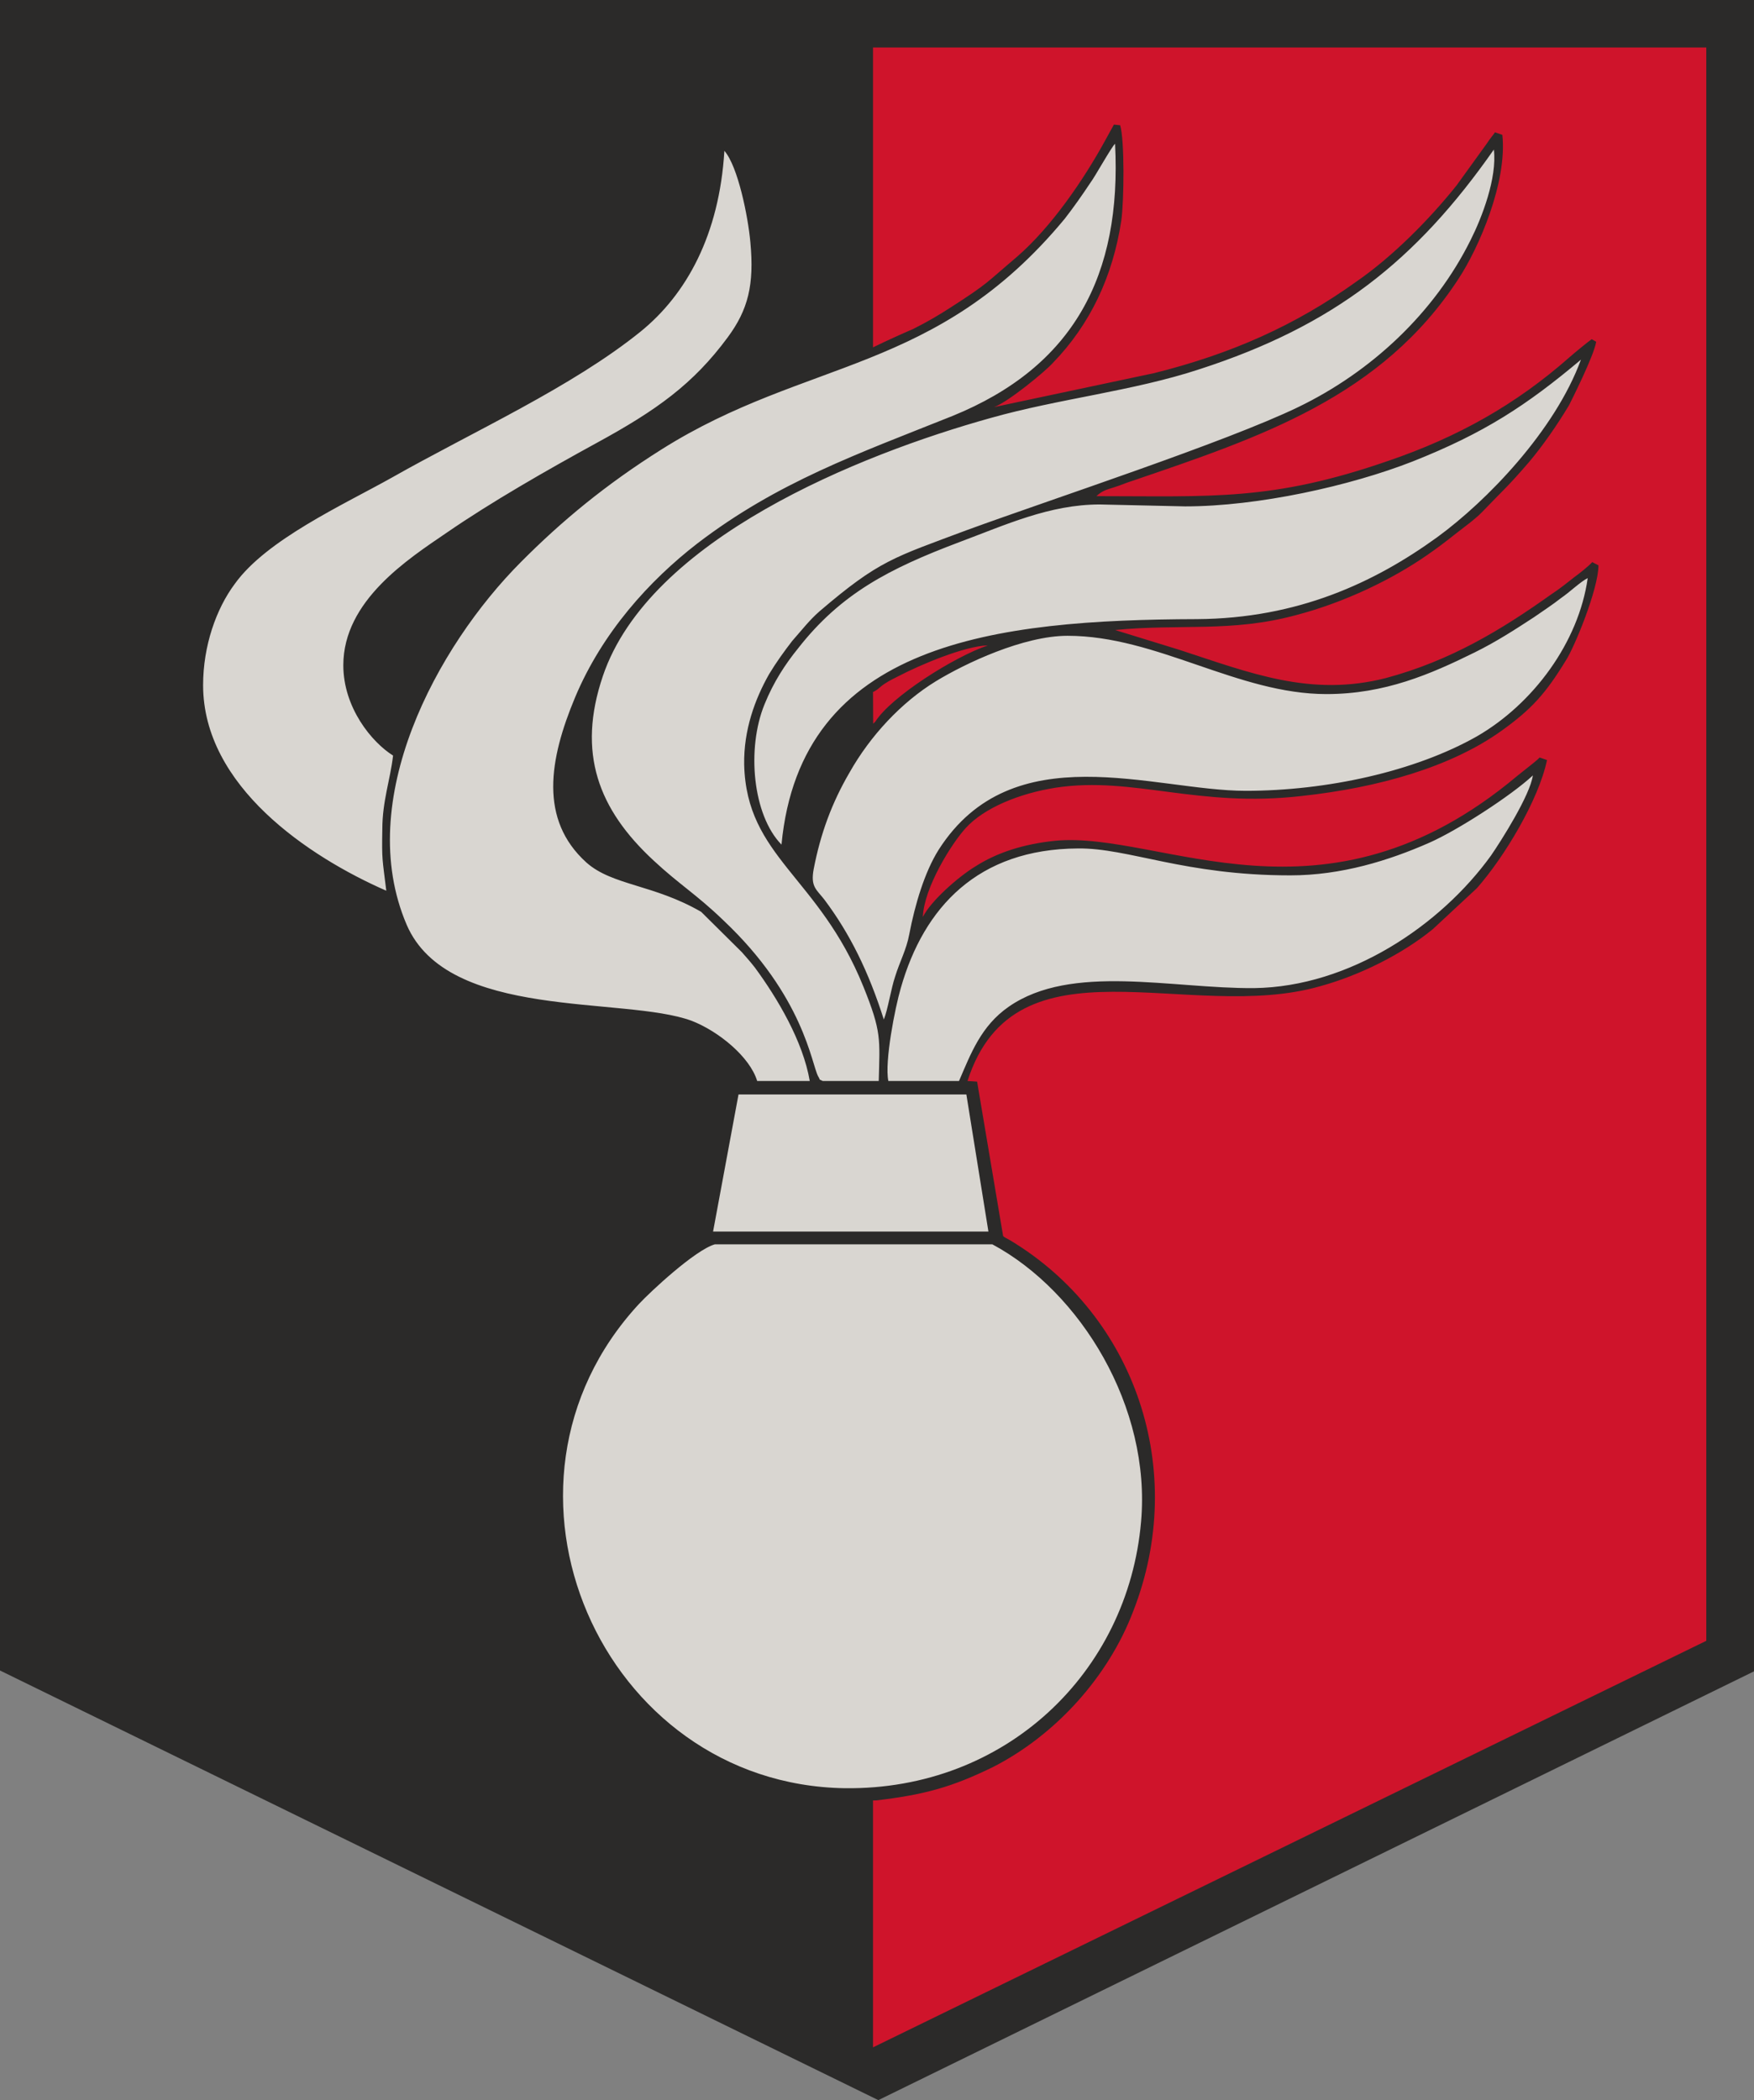 <?xml version="1.0" encoding="UTF-8"?>
<!DOCTYPE svg PUBLIC "-//W3C//DTD SVG 1.1//EN" "http://www.w3.org/Graphics/SVG/1.1/DTD/svg11.dtd">
<!-- Creator: CorelDRAW Home & Student 2019 -->
<svg xmlns="http://www.w3.org/2000/svg" xml:space="preserve" width="155.564mm" height="186.253mm" version="1.1" style="shape-rendering:geometricPrecision; text-rendering:geometricPrecision; image-rendering:optimizeQuality; fill-rule:evenodd; clip-rule:evenodd"
viewBox="0 0 15593.05 18669.16"
 xmlns:xlink="http://www.w3.org/1999/xlink">
 <rect x="0" y="0" width="15593.05" height="18669.16" fill="#808080" stroke="none"/>
 <defs>
  <style type="text/css">
   <![CDATA[
    .fil0 {fill:#FEFEFE}
    .fil3 {fill:#2B2A29}
    .fil1 {fill:#CF142B}
    .fil2 {fill:#D9D6D1}
   ]]>
  </style>
 </defs>
 <g id="Kresba">
  <g id="VeVP_x0020_Tábor">
   <polygon id="bílá-podklad" class="fil0" points="207.75,14702.99 7808.12,18420.42 15385.25,14710.43 15385.3,248.73 207.75,248.73 "/>
   <polygon id="červená_x0020_186" class="fil1" points="15310.11,251.66 15310.11,14687.22 7761.03,18396.86 7644.34,18309.1 7665.56,246.35 "/>
   <path id="metalická" class="fil2" d="M5774.52 7682.33c-492.56,-455.56 -678.27,-1046.56 -447.07,-1729.91l-116.77 95.41c-231.19,552.38 -411.54,1198.68 10.66,1580.21 231.2,205.01 484.47,188.32 922.52,364.47l-369.33 -310.19zm4423.74 5853.02c125.56,-1045.2 -571.49,-2108.09 -1347.77,-2524.48l-219.86 -1342.52 -81.19 -8.58c81.75,-250.15 203.94,-524.1 450.22,-694.93 499.75,-344.93 1405.25,-143.59 2139.07,-149.28 849.42,-11.39 1674.49,-518.42 2142.96,-1191.99 90.47,-130.98 375.87,-611.95 401.01,-788.48l-26.4 -13.15c-219.31,190.24 -726.66,536.86 -958.79,638.84 -361.89,159.44 -779.46,286.46 -1231.82,286.46 -944.91,0 -1463.91,-247.52 -1916.27,-241.81 -699.33,-0.83 -1133.44,332.81 -1397.48,812.24l-34.22 -17.46c50.26,-261.95 130.41,-533.87 256.06,-733.17 642.56,-996.36 1883.5,-502.76 2702.76,-502.76 718.74,0 1530.57,-178.77 2083.45,-491.98 502.61,-290.41 928.52,-888.64 1002.32,-1503.03 -259.24,155.2 -689.03,510.72 -1064.7,696.27 -392.04,193.62 -779.34,372.79 -1297.04,372.79 -789.11,0 -1542.2,-526.15 -2336.33,-526.15 -392.04,0 -912.37,255.45 -1173.73,414.9 -306.59,187.92 -588.33,505.19 -774.3,835.47 -155.82,267.64 -286.06,675.79 -346.37,988.98l-205.87 -242.83c170.89,-1799.49 1719.47,-2056.97 3648.62,-2062.65 894.65,-5.69 1619.2,-335.15 2177.1,-739.48 437.27,-318.89 1115.48,-980.97 1312.33,-1677.82 -487.53,410 -923.97,687.91 -1557.27,938.47 -552.88,216.39 -1357.59,399.95 -2005.97,399.95l-1052.35 -30.31c866.43,-282.1 1374.31,-437.74 2076.08,-786.27 648.37,-313.21 1229.81,-868.83 1551.48,-1518.02 108.44,-199.31 233.6,-631.66 182.29,-890.15 -693.61,990.86 -1454.12,1621.51 -2650.34,2008.75 -588.06,193.62 -1489.4,306.87 -2092.55,477.7l-29.89 -11.79c1080.63,-438.48 1544.86,-1361.16 1397.31,-2512.7 -1.71,1.16 -392.14,605.66 -476.4,713.84 -1145.96,1383.78 -2286.64,1227.8 -3578.35,2042.13 -497.59,313.2 -910.78,661.58 -1272.66,1026.03 -424.55,426.12 -855.1,1055.95 -1048.66,1719.22 -272.72,-184.72 -455.55,-441.61 -455.55,-778.61 0,-575.16 562.15,-932.09 903.92,-1165.57 397.07,-273.33 881.96,-552.38 1329.29,-797.23 532.77,-290.42 848.9,-508.03 1155.49,-923.75 180.94,-244.87 262.67,-511.88 227.49,-887.73 -20.11,-227.79 -168.75,-759.61 -289.37,-896.28 -45.24,745.99 -323.54,1328.46 -730.66,1658.74 -613.19,495.43 -1508.88,891 -2232.65,1301.02 -437.27,244.87 -1136.95,581.45 -1418.42,974.37 -165.85,222.09 -265.59,549.73 -265.59,897.11 0,899.75 887.03,1536.72 1707.76,1896.68 37.49,66.99 86.7,206.04 109.59,259.53 390.7,877.97 1919.47,629.45 2522.61,851.54 282.31,108.89 561.38,341.93 584.43,570.29l-161.98 7.94 -268.69 1361.59c-155.86,77.87 -528.6,416.12 -629.13,524.32 -1526.3,1658.43 -329.42,4399.41 1871.81,4383.08 1432.46,17.09 2577.58,-1069.05 2693.18,-2407.29z"/>
   <path id="černá" class="fil3" d="M15169.05 421.97l0 14164.02 -7408.01 3614.04 0 -2194.76 30.8 -0.69c432.25,-51.26 673.5,-119.58 1035.39,-296.12 557.88,-284.73 1025.33,-802.94 1246.48,-1383.78 492.57,-1258.51 15.07,-2630.9 -1090.67,-3297.18 -40.21,-22.76 -55.29,-28.46 -65.34,-39.85l-231.2 -1372.39 -85.44 -5.7c427.21,-1326.84 1970.25,-506.82 3136.32,-842.79 351.83,-96.81 728.79,-284.74 1000.19,-506.82l392.04 -364.46c241.26,-273.34 547.85,-780.16 623.25,-1138.92l-65.34 -22.77c-20.09,22.77 -65.33,56.95 -201.04,165.13 -1723.97,1446.44 -3166.47,484.05 -4106.36,575.16 -276.45,28.47 -512.67,102.5 -708.71,227.79 -150.76,91.11 -397.05,307.51 -467.42,449.88 10.05,-261.96 256.34,-654.88 381.99,-791.55 160.84,-176.53 472.46,-307.5 804.18,-358.76 688.59,-102.51 1256.55,182.23 2186.37,74.02 678.55,-74.02 1321.89,-256.25 1774.25,-580.85 261.35,-187.91 387.01,-324.57 567.97,-620.71 75.38,-113.89 291.51,-637.78 291.51,-848.49l-55.29 -28.46c-30.16,34.16 -115.6,102.48 -155.81,130.96 -65.33,51.27 -135.71,108.21 -206.07,153.75 -447.33,318.91 -899.68,592.24 -1472.68,746 -668.46,170.83 -1206.26,-45.55 -1834.54,-250.56l-572.97 -176.53c578,-56.95 1030.35,22.78 1603.34,-130.99 437.27,-113.89 859.47,-318.89 1171.08,-535.28 90.48,-62.64 165.88,-119.58 251.33,-187.92 65.32,-51.26 175.9,-130.99 236.22,-193.63 191,-199.31 226.17,-222.08 417.17,-444.17 120.63,-142.36 251.31,-330.29 356.87,-506.81 20.1,-39.87 221.14,-438.49 241.25,-563.77l-40.22 -22.78c-25.12,17.1 -150.76,119.58 -196,159.44 -477.49,421.41 -995.19,711.82 -1613.4,922.53 -1035.38,358.76 -1568.16,313.21 -2593.5,313.21 55.29,-51.27 90.47,-56.95 160.85,-79.73 55.28,-17.08 105.55,-39.87 160.83,-56.94 1135.91,-387.24 2216.54,-745.99 2900.1,-1799.49 175.91,-267.66 432.24,-854.19 387.01,-1275.6l-65.34 -22.76c-10.05,17.08 -45.24,56.95 -70.36,96.81l-271.42 375.83c-241.26,301.81 -567.96,632.11 -889.63,854.19 -547.85,392.94 -1115.81,643.49 -1799.37,814.32l-1422.39 301.82c125.66,-45.56 457.38,-318.89 522.72,-392.92 331.72,-341.68 532.77,-768.78 608.17,-1264.21 25.12,-176.52 30.15,-717.5 -10.06,-848.48l-55.27 -5.68c-15.09,28.47 -45.25,79.71 -75.41,136.67 -196.01,358.74 -482.5,774.46 -784.08,1036.41 -276.44,233.47 -251.3,233.47 -588.04,449.87 -105.56,68.33 -211.12,130.97 -336.77,193.62 -105.54,45.57 -231.19,102.51 -336.75,153.76l-20.74 9.69 0 -2665.59 7408.01 0zm-8603.6 9307.17l2025.53 0 196.03 1218.63 -2447.74 0 226.18 -1218.63zm4905.53 -1947.54c452.34,0 874.55,-130.99 1236.43,-290.44 246.28,-108.19 723.76,-415.71 919.78,-597.94 -25.13,176.53 -281.46,580.86 -371.93,711.84 -447.32,620.71 -1256.53,1167.38 -2105.96,1178.76 -733.82,5.7 -1623.45,-222.09 -2181.35,165.16 -246.29,170.83 -336.75,415.7 -442.3,660.56l-628.27 0c-35.19,-170.82 60.31,-654.87 110.57,-825.72 206.07,-723.21 688.59,-1235.71 1573.19,-1241.41 452.35,-5.69 944.92,239.18 1889.84,239.18zm-3689.21 -1366.71c-6.51,6.3 -12.96,12.67 -19.34,19.1l-1.4 -282.4c50.26,-22.77 55.92,-44.2 111.22,-78.37 35.17,-22.78 80.4,-45.56 115.59,-62.65 196.03,-102.51 588.06,-267.64 794.14,-273.33 -301.57,102.5 -859.47,455.56 -1000.21,677.65zm4010.88 -244.86c517.68,0 924.81,-176.55 1316.86,-370.15 196.02,-96.82 361.87,-205.01 527.74,-313.21 90.47,-62.65 160.84,-108.19 241.26,-170.84 75.4,-51.25 175.91,-148.08 236.23,-176.53 -80.41,569.46 -482.5,1116.14 -985.13,1406.57 -552.88,313.2 -1336.95,484.04 -2055.69,484.04 -819.27,0 -2070.78,-506.83 -2729.2,523.9 -125.66,199.31 -211.11,489.74 -261.35,751.69 -25.14,136.67 -85.45,244.87 -125.67,375.83 -35.18,102.5 -65.34,296.13 -100.53,381.55 -135.7,-427.09 -301.57,-763.08 -527.74,-1064.89 -70.38,-91.11 -125.67,-113.9 -95.49,-273.34 60.31,-313.2 160.83,-586.55 316.64,-854.18 185.97,-330.3 462.41,-626.4 768.99,-814.33 261.37,-159.45 779.06,-404.32 1171.1,-404.32 794.15,0 1512.89,518.23 2301.98,518.23zm-1256.53 -1668.52c648.36,0 1467.63,-182.23 2020.51,-398.62 633.31,-250.58 1010.26,-495.43 1497.79,-905.45 -231.19,632.11 -839.37,1258.51 -1276.64,1577.4 -557.9,404.33 -1241.46,723.22 -2136.11,728.9 -1794.35,5.69 -3523.34,205.01 -3694.22,2004.49 -256.33,-261.95 -311.61,-854.17 -150.79,-1247.11 80.42,-199.3 185.99,-358.75 296.55,-495.41 381.99,-489.74 814.23,-711.82 1432.46,-945.3 412.14,-153.76 804.19,-335.99 1251.5,-335.99l758.96 17.09zm-8730.43 1588.77c0,-347.36 115.6,-677.64 281.46,-899.73 281.46,-392.93 960,-700.45 1397.27,-945.3 723.76,-410.01 1598.31,-802.95 2211.51,-1298.38 407.11,-330.28 698.63,-859.87 743.87,-1605.88 120.62,136.68 211.1,586.55 231.2,814.33 35.18,375.85 -20.11,597.93 -201.05,842.79 -306.59,415.72 -633.29,649.2 -1166.06,939.61 -447.33,244.87 -934.87,523.91 -1331.94,797.24 -341.77,233.48 -919.78,603.63 -919.78,1178.78 0,375.85 251.31,683.36 442.3,802.94 -25.12,216.4 -95.49,404.31 -95.49,654.88 -5.02,279.04 0,256.25 35.18,546.68 -688.58,-301.81 -1628.47,-928.2 -1628.47,-1827.97zm5393.06 3519.26l-467.43 0c-65.34,-216.39 -346.81,-444.17 -583.04,-535.29 -603.13,-222.08 -2166.26,0 -2533.17,-854.19 -472.46,-1104.76 266.39,-2471.46 1015.29,-3223.13 361.88,-364.46 753.9,-689.06 1251.51,-1002.27 1291.72,-814.32 2437.67,-666.26 3583.64,-2050.04 75.41,-96.81 155.81,-210.71 231.2,-324.59 35.18,-45.56 191,-324.59 216.13,-341.67 60.31,1167.39 -366.9,1981.71 -1447.53,2420.21 -839.37,335.96 -1553.09,586.54 -2266.8,1133.21 -427.22,330.28 -844.4,791.55 -1085.65,1366.69 -231.19,552.39 -321.67,1087.67 100.53,1469.2 231.2,205 598.11,193.63 1020.31,438.48l361.89 358.76c40.21,45.56 80.42,91.11 115.59,136.66 201.04,273.35 427.22,654.89 487.54,1007.95zm115.61 0c-45.25,-22.78 -15.09,0 -40.21,-39.85 -60.33,-108.2 -125.66,-711.83 -844.4,-1389.49 -236.24,-227.78 -392.04,-318.89 -618.22,-529.59 -492.56,-455.56 -683.56,-956.69 -452.34,-1640.05 412.14,-1218.63 2281.86,-1970.32 3447.95,-2294.91 603.13,-170.84 1266.59,-239.16 1854.65,-432.79 1196.22,-387.22 1925.02,-962.39 2618.62,-1953.25 30.16,250.57 -105.55,603.63 -206.07,802.94 -321.67,649.19 -884.6,1173.09 -1532.97,1486.29 -648.37,313.2 -2181.35,814.31 -2945.32,1093.36 -653.42,244.87 -779.06,267.65 -1311.82,723.22 -90.47,79.72 -150.79,159.44 -241.26,261.95 -70.37,91.1 -140.73,187.92 -206.08,296.12 -125.65,222.09 -226.17,495.42 -221.14,802.95 20.12,825.7 663.46,990.85 1060.52,1976.02 160.84,398.62 145.75,461.25 135.7,837.1l-497.58 0zm2829.72 3917.88c-115.6,1338.23 -1201.25,2386.03 -2633.71,2368.94 -2166.26,-34.15 -3327.31,-2687.85 -1829.52,-4305.09 100.53,-108.2 497.59,-478.34 673.5,-529.62l2467.86 0c784.06,421.41 1412.34,1446.43 1321.87,2465.77zm-10144.08 1322.53l7808.44 3819.2 7784.56 -3811.56 0.05 -14857.6 -15593.05 0 0 14849.96z"/>
  </g>
 </g>
</svg>
